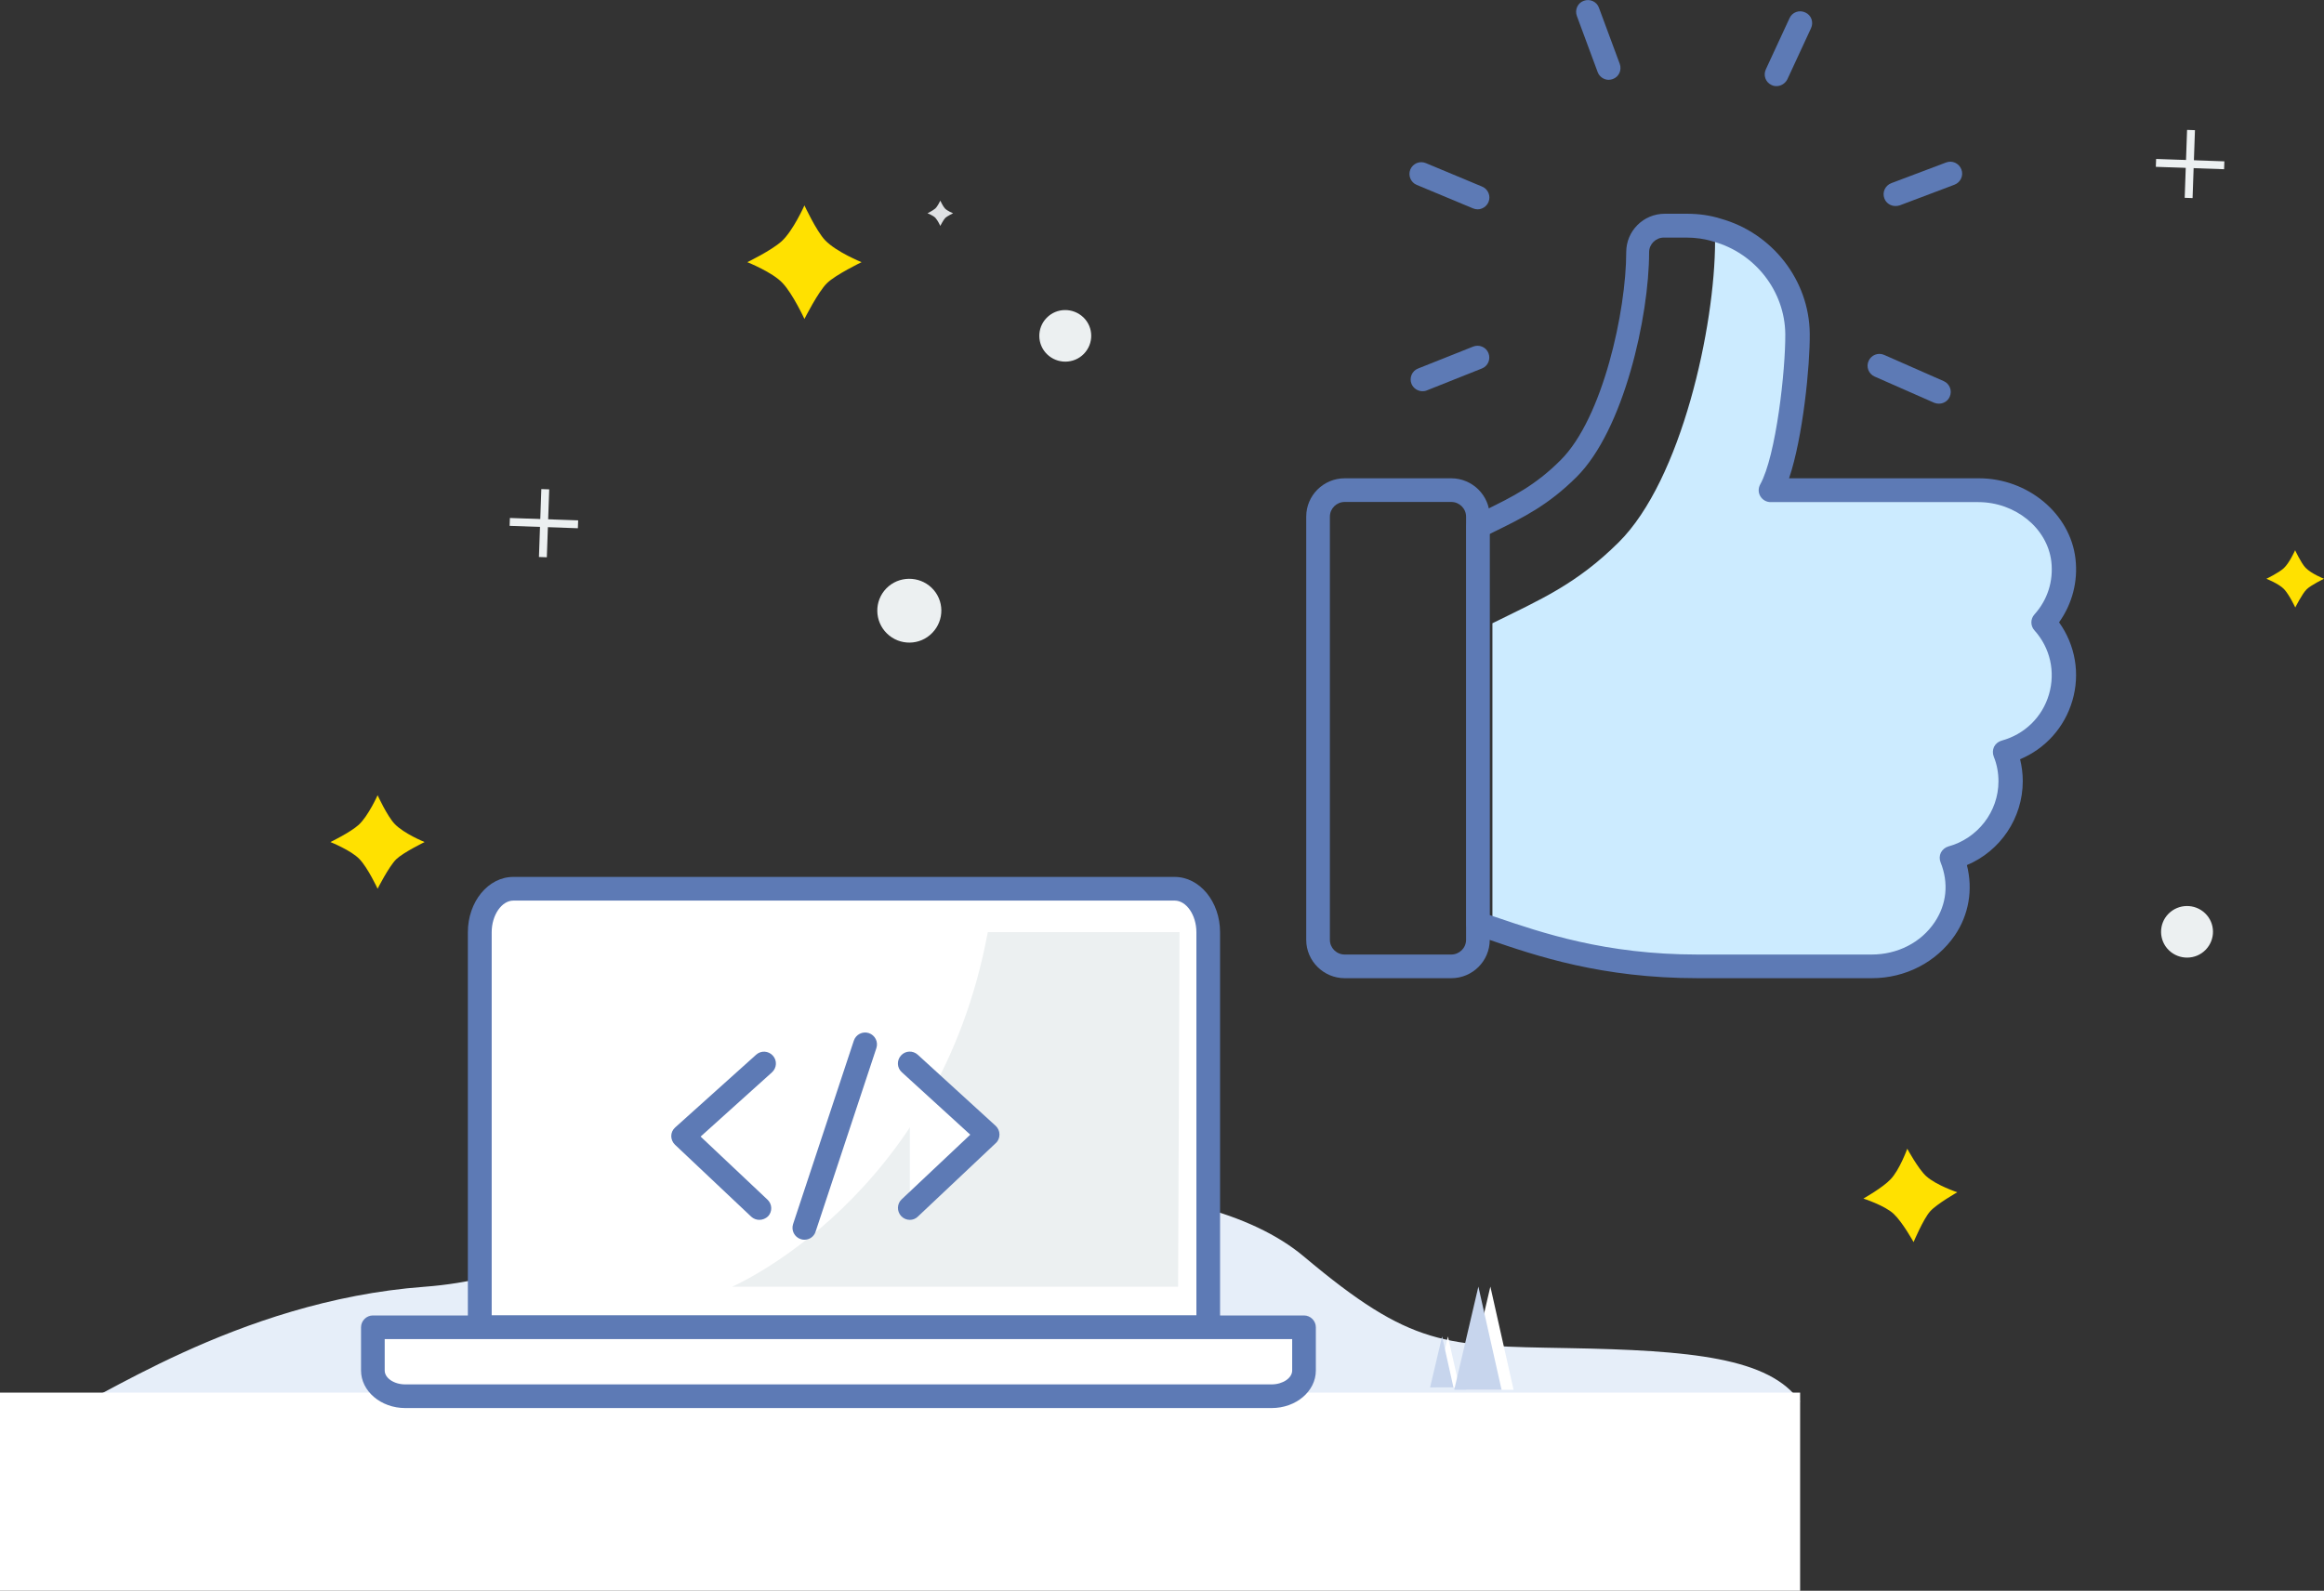 <?xml version="1.0" encoding="utf-8"?>
<!-- Generator: Adobe Illustrator 24.1.2, SVG Export Plug-In . SVG Version: 6.00 Build 0)  -->
<svg version="1.1" id="Layer_1" xmlns="http://www.w3.org/2000/svg" xmlns:xlink="http://www.w3.org/1999/xlink" x="0px" y="0px"
	 viewBox="0 0 147.28 100.84" style="enable-background:new 0 0 147.28 100.84;" xml:space="preserve">
<rect x="0" y="0" width="147.28" height="100.84" fill="#333333" stroke="none"/>
<style type="text/css">
	.st0{clip-path:url(#SVGID_2_);}
	.st1{clip-path:url(#SVGID_4_);}
	.st2{fill:#E6EEF9;}
	.st3{clip-path:url(#SVGID_6_);}
	.st4{clip-path:url(#SVGID_8_);}
	.st5{fill:#C7D5ED;}
	.st6{clip-path:url(#SVGID_10_);}
	.st7{clip-path:url(#SVGID_12_);}
	.st8{fill:#FFFFFF;}
	.st9{clip-path:url(#SVGID_14_);}
	.st10{clip-path:url(#SVGID_16_);}
	.st11{clip-path:url(#SVGID_18_);}
	.st12{clip-path:url(#SVGID_20_);}
	.st13{clip-path:url(#SVGID_22_);}
	.st14{clip-path:url(#SVGID_24_);}
	.st15{enable-background:new    ;}
	.st16{clip-path:url(#SVGID_26_);}
	.st17{clip-path:url(#SVGID_28_);}
	.st18{clip-path:url(#SVGID_30_);}
	.st19{clip-path:url(#SVGID_32_);}
	.st20{clip-path:url(#SVGID_34_);}
	.st21{fill:#CCEBFF;}
	.st22{fill:#5D7AB5;}
	.st23{clip-path:url(#SVGID_36_);}
	.st24{clip-path:url(#SVGID_38_);}
	.st25{fill:#DFE1E3;}
	.st26{clip-path:url(#SVGID_40_);}
	.st27{clip-path:url(#SVGID_42_);}
	.st28{fill:#ECF0F1;}
	.st29{clip-path:url(#SVGID_44_);}
	.st30{clip-path:url(#SVGID_46_);}
	.st31{clip-path:url(#SVGID_48_);}
	.st32{clip-path:url(#SVGID_50_);}
	.st33{fill:#FFE100;}
	.st34{clip-path:url(#SVGID_52_);}
	.st35{clip-path:url(#SVGID_54_);}
	.st36{clip-path:url(#SVGID_56_);}
	.st37{clip-path:url(#SVGID_58_);}
	.st38{clip-path:url(#SVGID_60_);}
	.st39{clip-path:url(#SVGID_62_);}
	.st40{clip-path:url(#SVGID_64_);}
	.st41{clip-path:url(#SVGID_66_);}
	.st42{clip-path:url(#SVGID_68_);}
	.st43{clip-path:url(#SVGID_70_);}
	.st44{clip-path:url(#SVGID_72_);}
	.st45{clip-path:url(#SVGID_74_);}
	.st46{clip-path:url(#SVGID_76_);}
	.st47{clip-path:url(#SVGID_78_);}
	.st48{clip-path:url(#SVGID_80_);}
	.st49{clip-path:url(#SVGID_82_);}
	.st50{clip-path:url(#SVGID_84_);}
	.st51{clip-path:url(#SVGID_86_);}
	.st52{clip-path:url(#SVGID_88_);}
	.st53{clip-path:url(#SVGID_90_);}
</style>
<g>
	<defs>
		<path id="SVGID_1_" d="M99.1,91.03c-5.29,1.15-18.97,0.28-54.16-0.65C13.1,89.53,3.52,92.63,3.52,89.61c0,0,0.14-0.02,0.4-0.07
			c1.76-0.35,10.96-7.08,22.99-7.97c11.39-0.85,15.65-8.93,21.21-4.98c5.56,3.95-5.76,4.49,2.86,1.26
			c8.63-3.23,24.84-3.93,31.66,1.81c6.82,5.74,8.94,5.66,16.73,5.8c7.79,0.14,12.76,0.6,14.71,3.39c0,0-7.28,1.11-6.83,1.16
			C108.64,90.16,103.09,90.16,99.1,91.03"/>
	</defs>
	<clipPath id="SVGID_2_">
		<use xlink:href="#SVGID_1_"  style="overflow:visible;"/>
	</clipPath>
	<g class="st0">
		<defs>
			<rect id="SVGID_3_" x="-222" y="-265.18" width="1440" height="700"/>
		</defs>
		<clipPath id="SVGID_4_">
			<use xlink:href="#SVGID_3_"  style="overflow:visible;"/>
		</clipPath>
		<g class="st1">
			<rect x="-1.48" y="70.37" class="st2" width="120.56" height="26.2"/>
		</g>
	</g>
</g>
<g>
	<defs>
		<path id="SVGID_5_" d="M107.1,90.72C102.42,92.67,87.36,98,53.28,98c-31.96,0-47.32-4.92-47.32-9.23c0,0,0.13-0.03,0.36-0.1
			h101.01C108.58,88.88,110.59,89.26,107.1,90.72"/>
	</defs>
	<clipPath id="SVGID_6_">
		<use xlink:href="#SVGID_5_"  style="overflow:visible;"/>
	</clipPath>
	<g class="st3">
		<defs>
			<rect id="SVGID_7_" x="-222" y="-265.18" width="1440" height="700"/>
		</defs>
		<clipPath id="SVGID_8_">
			<use xlink:href="#SVGID_7_"  style="overflow:visible;"/>
		</clipPath>
		<g class="st4">
			<rect x="0.95" y="83.66" class="st5" width="113.1" height="19.33"/>
		</g>
	</g>
</g>
<g>
	<defs>
		<polygon id="SVGID_9_" points="91.01,87.95 91.76,84.72 92.49,87.95 		"/>
	</defs>
	<clipPath id="SVGID_10_">
		<use xlink:href="#SVGID_9_"  style="overflow:visible;"/>
	</clipPath>
	<g class="st6">
		<defs>
			<rect id="SVGID_11_" x="-222" y="-265.18" width="1440" height="700"/>
		</defs>
		<clipPath id="SVGID_12_">
			<use xlink:href="#SVGID_11_"  style="overflow:visible;"/>
		</clipPath>
		<g class="st7">
			<rect x="86.01" y="79.72" class="st8" width="11.48" height="13.23"/>
		</g>
	</g>
</g>
<g>
	<defs>
		<polygon id="SVGID_13_" points="90.63,87.95 91.39,84.72 92.11,87.95 		"/>
	</defs>
	<clipPath id="SVGID_14_">
		<use xlink:href="#SVGID_13_"  style="overflow:visible;"/>
	</clipPath>
	<g class="st9">
		<defs>
			<rect id="SVGID_15_" x="-222" y="-265.18" width="1440" height="700"/>
		</defs>
		<clipPath id="SVGID_16_">
			<use xlink:href="#SVGID_15_"  style="overflow:visible;"/>
		</clipPath>
		<g class="st10">
			<rect x="85.63" y="79.72" class="st5" width="11.49" height="13.23"/>
		</g>
	</g>
</g>
<g>
	<defs>
		<polygon id="SVGID_17_" points="92.92,88.1 94.45,81.56 95.92,88.1 		"/>
	</defs>
	<clipPath id="SVGID_18_">
		<use xlink:href="#SVGID_17_"  style="overflow:visible;"/>
	</clipPath>
	<g class="st11">
		<defs>
			<rect id="SVGID_19_" x="-222" y="-265.18" width="1440" height="700"/>
		</defs>
		<clipPath id="SVGID_20_">
			<use xlink:href="#SVGID_19_"  style="overflow:visible;"/>
		</clipPath>
		<g class="st12">
			<rect x="87.92" y="76.56" class="st8" width="13" height="16.53"/>
		</g>
	</g>
</g>
<g>
	<defs>
		<polygon id="SVGID_21_" points="92.16,88.1 93.69,81.56 95.16,88.1 		"/>
	</defs>
	<clipPath id="SVGID_22_">
		<use xlink:href="#SVGID_21_"  style="overflow:visible;"/>
	</clipPath>
	<g class="st13">
		<defs>
			<rect id="SVGID_23_" x="-222" y="-265.18" width="1440" height="700"/>
		</defs>
		<clipPath id="SVGID_24_">
			<use xlink:href="#SVGID_23_"  style="overflow:visible;"/>
		</clipPath>
		<g class="st14">
			<rect x="87.16" y="76.56" class="st5" width="13" height="16.53"/>
		</g>
	</g>
</g>
<g>
	<g class="st15">
		<g>
			<g>
				<defs>
					<rect id="SVGID_25_" y="88.28" width="114.08" height="12.56"/>
				</defs>
				<clipPath id="SVGID_26_">
					<use xlink:href="#SVGID_25_"  style="overflow:visible;"/>
				</clipPath>
				<g class="st16">
					<rect x="-5" y="83.28" class="st8" width="124.08" height="22.56"/>
				</g>
			</g>
			<g>
				<defs>
					<polygon id="SVGID_27_" points="63.24,78.94 64.19,75.56 65.1,78.94 					"/>
				</defs>
				<clipPath id="SVGID_28_">
					<use xlink:href="#SVGID_27_"  style="overflow:visible;"/>
				</clipPath>
				<g class="st17">
					<defs>
						<rect id="SVGID_29_" y="-0.18" width="155" height="102"/>
					</defs>
					<clipPath id="SVGID_30_">
						<use xlink:href="#SVGID_29_"  style="overflow:visible;"/>
					</clipPath>
					<g class="st18">
						<rect x="58.24" y="70.56" class="st5" width="11.86" height="13.38"/>
					</g>
				</g>
			</g>
			<g>
				<defs>
					<path id="SVGID_31_" d="M129.5,39.45c2.51,2.79,1.18,7.23-2.44,8.21c0.23,0.57,0.36,1.2,0.36,1.85c0,2.32-1.58,4.27-3.73,4.86
						c1.41,3.53-1.42,6.88-5.06,6.88h-11.04c-5.84,0-9.84-1.32-13.01-2.41V39.51c3.01-1.49,5.31-2.46,8-5.13
						c3.99-3.96,6.11-13.71,6.11-19.11c0-0.24,0.03-0.48,0.11-0.69c2.91,0.81,5.09,3.43,5.12,6.58c0.02,2.3-0.58,7.93-1.69,9.91
						h13.16c2.63,0,5.08,1.84,5.38,4.44C130.94,37.04,130.43,38.44,129.5,39.45"/>
				</defs>
				<clipPath id="SVGID_32_">
					<use xlink:href="#SVGID_31_"  style="overflow:visible;"/>
				</clipPath>
				<g class="st19">
					<defs>
						<rect id="SVGID_33_" y="-0.18" width="155" height="102"/>
					</defs>
					<clipPath id="SVGID_34_">
						<use xlink:href="#SVGID_33_"  style="overflow:visible;"/>
					</clipPath>
					<g class="st20">
						<rect x="89.57" y="9.58" class="st21" width="46.22" height="56.67"/>
					</g>
				</g>
			</g>
			<g>
				<g>
					<path class="st22" d="M90.15,24.8c-0.3,0-0.58-0.18-0.7-0.47c-0.15-0.38,0.03-0.82,0.42-0.97l3.49-1.39
						c0.38-0.15,0.82,0.03,0.97,0.42c0.15,0.38-0.03,0.82-0.42,0.97l-3.49,1.39C90.33,24.79,90.24,24.8,90.15,24.8z"/>
				</g>
				<g>
					<path class="st22" d="M120.12,13.06c-0.3,0-0.59-0.18-0.7-0.48c-0.15-0.39,0.05-0.82,0.44-0.97l3.47-1.31
						c0.39-0.15,0.82,0.05,0.97,0.44c0.15,0.39-0.05,0.82-0.44,0.97l-3.47,1.31C120.3,13.05,120.21,13.06,120.12,13.06z"/>
				</g>
				<g>
					<path class="st22" d="M101.95,5.06c-0.3,0-0.59-0.19-0.7-0.49l-1.32-3.56c-0.14-0.39,0.05-0.82,0.44-0.96
						c0.39-0.14,0.82,0.05,0.96,0.44l1.32,3.56c0.14,0.39-0.05,0.82-0.44,0.96C102.12,5.04,102.03,5.06,101.95,5.06z"/>
				</g>
				<g>
					<path class="st22" d="M122.87,25.59c-0.1,0-0.2-0.02-0.3-0.06l-3.77-1.66c-0.38-0.17-0.55-0.61-0.38-0.99
						c0.17-0.38,0.61-0.55,0.99-0.38l3.77,1.66c0.38,0.17,0.55,0.61,0.38,0.99C123.44,25.43,123.16,25.59,122.87,25.59z"/>
				</g>
				<g>
					<path class="st22" d="M93.64,13.27c-0.1,0-0.19-0.02-0.29-0.06l-3.57-1.49c-0.38-0.16-0.56-0.6-0.4-0.98
						c0.16-0.38,0.6-0.56,0.98-0.4l3.57,1.49c0.38,0.16,0.56,0.6,0.4,0.98C94.21,13.09,93.93,13.27,93.64,13.27z"/>
				</g>
				<g>
					<path class="st22" d="M112.58,5.46c-0.11,0-0.21-0.02-0.31-0.07c-0.38-0.17-0.54-0.62-0.36-1l1.5-3.24
						c0.17-0.38,0.62-0.54,1-0.36c0.38,0.17,0.54,0.62,0.36,1l-1.5,3.24C113.13,5.3,112.86,5.46,112.58,5.46z"/>
				</g>
			</g>
			<g>
				<defs>
					<path id="SVGID_35_" d="M59.59,12.72c0,0,0.17,0.36,0.29,0.49c0.16,0.17,0.52,0.31,0.52,0.31s-0.37,0.18-0.49,0.29
						c-0.12,0.12-0.32,0.51-0.32,0.51s-0.16-0.35-0.31-0.51c-0.14-0.15-0.5-0.29-0.5-0.29s0.34-0.17,0.49-0.3
						C59.43,13.07,59.59,12.72,59.59,12.72"/>
				</defs>
				<clipPath id="SVGID_36_">
					<use xlink:href="#SVGID_35_"  style="overflow:visible;"/>
				</clipPath>
				<g class="st23">
					<defs>
						<rect id="SVGID_37_" y="-0.18" width="155" height="102"/>
					</defs>
					<clipPath id="SVGID_38_">
						<use xlink:href="#SVGID_37_"  style="overflow:visible;"/>
					</clipPath>
					<g class="st24">
						<rect x="53.78" y="7.72" class="st25" width="11.62" height="11.61"/>
					</g>
				</g>
			</g>
			<g>
				<defs>
					<path id="SVGID_39_" d="M56.21,40.16c-0.8-0.78-0.82-2.06-0.04-2.86c0.78-0.8,2.07-0.81,2.87-0.04
						c0.81,0.78,0.82,2.06,0.04,2.86C58.3,40.93,57.01,40.94,56.21,40.16"/>
				</defs>
				<clipPath id="SVGID_40_">
					<use xlink:href="#SVGID_39_"  style="overflow:visible;"/>
				</clipPath>
				<g class="st26">
					<defs>
						<rect id="SVGID_41_" y="-0.18" width="155" height="102"/>
					</defs>
					<clipPath id="SVGID_42_">
						<use xlink:href="#SVGID_41_"  style="overflow:visible;"/>
					</clipPath>
					<g class="st27">
						<rect x="50.59" y="31.7" class="st28" width="14.07" height="14.04"/>
					</g>
				</g>
			</g>
			<g>
				<defs>
					<path id="SVGID_43_" d="M139.75,57.9c0.65,0.63,0.66,1.66,0.03,2.31c-0.63,0.65-1.68,0.66-2.33,0.03
						c-0.65-0.63-0.66-1.67-0.03-2.31C138.06,57.28,139.1,57.27,139.75,57.9"/>
				</defs>
				<clipPath id="SVGID_44_">
					<use xlink:href="#SVGID_43_"  style="overflow:visible;"/>
				</clipPath>
				<g class="st29">
					<defs>
						<rect id="SVGID_45_" y="-0.18" width="155" height="102"/>
					</defs>
					<clipPath id="SVGID_46_">
						<use xlink:href="#SVGID_45_"  style="overflow:visible;"/>
					</clipPath>
					<g class="st30">
						<rect x="131.96" y="52.44" class="st28" width="13.29" height="13.27"/>
					</g>
				</g>
			</g>
			<g>
				<defs>
					<path id="SVGID_47_" d="M120.87,72.82c0,0,0.7,1.29,1.2,1.74c0.64,0.58,1.97,1.02,1.97,1.02s-1.3,0.74-1.72,1.21
						c-0.43,0.48-1.05,1.95-1.05,1.95s-0.69-1.25-1.26-1.79c-0.56-0.53-1.92-0.97-1.92-0.97s1.22-0.69,1.71-1.21
						C120.38,74.18,120.87,72.82,120.87,72.82"/>
				</defs>
				<clipPath id="SVGID_48_">
					<use xlink:href="#SVGID_47_"  style="overflow:visible;"/>
				</clipPath>
				<g class="st31">
					<defs>
						<rect id="SVGID_49_" y="-0.18" width="155" height="102"/>
					</defs>
					<clipPath id="SVGID_50_">
						<use xlink:href="#SVGID_49_"  style="overflow:visible;"/>
					</clipPath>
					<g class="st32">
						<rect x="113.1" y="67.82" class="st33" width="15.95" height="15.91"/>
					</g>
				</g>
			</g>
			<g>
				<defs>
					<path id="SVGID_51_" d="M145.45,34.88c0,0,0.38,0.82,0.66,1.11c0.36,0.38,1.17,0.7,1.17,0.7s-0.83,0.4-1.1,0.67
						c-0.28,0.27-0.72,1.15-0.72,1.15s-0.37-0.79-0.7-1.15c-0.32-0.35-1.13-0.67-1.13-0.67s0.77-0.37,1.1-0.67
						C145.09,35.69,145.45,34.88,145.45,34.88"/>
				</defs>
				<clipPath id="SVGID_52_">
					<use xlink:href="#SVGID_51_"  style="overflow:visible;"/>
				</clipPath>
				<g class="st34">
					<defs>
						<rect id="SVGID_53_" y="-0.18" width="155" height="102"/>
					</defs>
					<clipPath id="SVGID_54_">
						<use xlink:href="#SVGID_53_"  style="overflow:visible;"/>
					</clipPath>
					<g class="st35">
						<rect x="138.62" y="29.88" class="st33" width="13.66" height="13.63"/>
					</g>
				</g>
			</g>
			<g>
				<defs>
					<path id="SVGID_55_" d="M23.93,50.41c0,0,0.61,1.33,1.08,1.82c0.59,0.62,1.9,1.15,1.9,1.15s-1.34,0.65-1.8,1.09
						c-0.46,0.45-1.18,1.87-1.18,1.87s-0.6-1.3-1.14-1.87c-0.52-0.56-1.85-1.09-1.85-1.09s1.26-0.61,1.79-1.09
						C23.34,51.73,23.93,50.41,23.93,50.41"/>
				</defs>
				<clipPath id="SVGID_56_">
					<use xlink:href="#SVGID_55_"  style="overflow:visible;"/>
				</clipPath>
				<g class="st36">
					<defs>
						<rect id="SVGID_57_" y="-0.18" width="155" height="102"/>
					</defs>
					<clipPath id="SVGID_58_">
						<use xlink:href="#SVGID_57_"  style="overflow:visible;"/>
					</clipPath>
					<g class="st37">
						<rect x="15.94" y="45.41" class="st33" width="15.96" height="15.93"/>
					</g>
				</g>
			</g>
			<g>
				<defs>
					<path id="SVGID_59_" d="M50.98,13.02c0,0,0.75,1.62,1.31,2.21c0.72,0.75,2.31,1.39,2.31,1.39s-1.64,0.79-2.19,1.33
						c-0.56,0.54-1.43,2.27-1.43,2.27s-0.73-1.58-1.38-2.27c-0.63-0.69-2.24-1.33-2.24-1.33s1.53-0.74,2.18-1.33
						C50.27,14.62,50.98,13.02,50.98,13.02"/>
				</defs>
				<clipPath id="SVGID_60_">
					<use xlink:href="#SVGID_59_"  style="overflow:visible;"/>
				</clipPath>
				<g class="st38">
					<defs>
						<rect id="SVGID_61_" y="-0.18" width="155" height="102"/>
					</defs>
					<clipPath id="SVGID_62_">
						<use xlink:href="#SVGID_61_"  style="overflow:visible;"/>
					</clipPath>
					<g class="st39">
						<rect x="42.36" y="8.02" class="st33" width="17.25" height="17.2"/>
					</g>
				</g>
			</g>
			<g>
				<g>
					
						<rect x="138.55" y="8.18" transform="matrix(0.035 -0.999 0.999 0.035 123.602 148.701)" class="st28" width="0.5" height="4.33"/>
				</g>
				<g>
					
						<rect x="136.65" y="10.09" transform="matrix(0.035 -0.999 0.999 0.035 123.589 148.7)" class="st28" width="4.31" height="0.5"/>
				</g>
				<g>
					
						<rect x="34.24" y="30.99" transform="matrix(0.035 -0.999 0.999 0.035 0.139 66.456)" class="st28" width="0.5" height="4.33"/>
				</g>
				<g>
					
						<rect x="32.34" y="32.91" transform="matrix(0.035 -0.999 0.999 0.035 0.146 66.465)" class="st28" width="4.31" height="0.5"/>
				</g>
			</g>
			<g>
				<defs>
					<path id="SVGID_63_" d="M68.66,20.12c0.65,0.63,0.66,1.66,0.03,2.31c-0.63,0.65-1.68,0.66-2.33,0.03
						c-0.65-0.63-0.66-1.67-0.03-2.31C66.96,19.5,68,19.49,68.66,20.12"/>
				</defs>
				<clipPath id="SVGID_64_">
					<use xlink:href="#SVGID_63_"  style="overflow:visible;"/>
				</clipPath>
				<g class="st40">
					<defs>
						<rect id="SVGID_65_" y="-0.18" width="155" height="102"/>
					</defs>
					<clipPath id="SVGID_66_">
						<use xlink:href="#SVGID_65_"  style="overflow:visible;"/>
					</clipPath>
					<g class="st41">
						<rect x="60.86" y="14.66" class="st28" width="13.29" height="13.27"/>
					</g>
				</g>
			</g>
			<g>
				<g>
					<path class="st22" d="M91.97,62.01h-6.75c-1.34,0-2.44-1.09-2.44-2.43V32.75c0-1.34,1.09-2.43,2.44-2.43h6.75
						c1.34,0,2.44,1.09,2.44,2.43v26.83C94.41,60.92,93.32,62.01,91.97,62.01z M85.22,31.82c-0.52,0-0.94,0.42-0.94,0.93v26.83
						c0,0.51,0.42,0.93,0.94,0.93h6.75c0.52,0,0.94-0.42,0.94-0.93V32.75c0-0.51-0.42-0.93-0.94-0.93H85.22z"/>
				</g>
				<g>
					<path class="st22" d="M118.63,62.01h-11.04c-6.09,0-10.23-1.41-13.25-2.45l-0.9-0.29c-0.31-0.1-0.51-0.39-0.51-0.71V33.39
						c0-0.28,0.16-0.54,0.42-0.67l0.73-0.36c1.79-0.88,3.2-1.57,4.82-3.19c2.68-2.66,4.16-9.49,4.16-13.19
						c0-1.34,1.09-2.43,2.44-2.43h1.4c0.76,0,1.48,0.1,2.14,0.31c3.28,0.91,5.62,3.91,5.65,7.29c0.02,2.03-0.43,6.57-1.31,9.17
						h12.03c3.1,0,5.79,2.24,6.12,5.1c0.17,1.44-0.21,2.87-1.04,4.03c1.03,1.44,1.35,3.26,0.84,4.98c-0.5,1.69-1.71,3.03-3.31,3.7
						c0.11,0.45,0.17,0.91,0.17,1.39c0,2.34-1.42,4.43-3.54,5.32c0.39,1.55,0.13,3.14-0.77,4.46
						C122.71,61,120.75,62.01,118.63,62.01z M94.41,58.01l0.39,0.13c2.94,1,6.94,2.37,12.78,2.37h11.04c1.63,0,3.12-0.76,3.98-2.04
						c0.77-1.14,0.91-2.49,0.38-3.81c-0.08-0.2-0.07-0.42,0.02-0.61c0.1-0.19,0.27-0.33,0.47-0.39c1.87-0.51,3.18-2.21,3.18-4.13
						c0-0.55-0.1-1.08-0.3-1.57c-0.08-0.2-0.07-0.42,0.02-0.62c0.1-0.19,0.27-0.33,0.48-0.39c1.46-0.4,2.58-1.49,3-2.93
						c0.42-1.43,0.08-2.95-0.92-4.06c-0.26-0.29-0.26-0.72,0-1.01c0.83-0.92,1.21-2.11,1.07-3.35c-0.25-2.12-2.28-3.77-4.63-3.77
						h-13.16c-0.27,0-0.51-0.14-0.65-0.37s-0.14-0.51-0.01-0.75c1.01-1.81,1.61-7.28,1.59-9.54c-0.03-2.71-1.91-5.13-4.57-5.86
						c-0.54-0.17-1.12-0.25-1.72-0.25h-1.4c-0.52,0-0.94,0.42-0.94,0.93c0,4.06-1.6,11.27-4.6,14.25c-1.8,1.79-3.38,2.57-5.22,3.47
						l-0.3,0.15V58.01z"/>
				</g>
			</g>
			<g>
				<defs>
					<path id="SVGID_67_" d="M30.4,84.14V59.1c0-1.52,0.95-2.76,2.13-2.76h41.91c1.18,0,2.13,1.24,2.13,2.76v25.05H30.4z"/>
				</defs>
				<clipPath id="SVGID_68_">
					<use xlink:href="#SVGID_67_"  style="overflow:visible;"/>
				</clipPath>
				<g class="st42">
					<defs>
						<rect id="SVGID_69_" y="-0.18" width="155" height="102"/>
					</defs>
					<clipPath id="SVGID_70_">
						<use xlink:href="#SVGID_69_"  style="overflow:visible;"/>
					</clipPath>
					<g class="st43">
						<rect x="25.4" y="51.34" class="st8" width="56.17" height="37.81"/>
					</g>
				</g>
			</g>
			<g>
				<g>
					<path class="st22" d="M76.57,84.89H30.4c-0.41,0-0.75-0.34-0.75-0.75V59.1c0-1.94,1.29-3.51,2.88-3.51h41.91
						c1.59,0,2.88,1.57,2.88,3.51v25.05C77.32,84.56,76.99,84.89,76.57,84.89z M31.15,83.39h44.67V59.1c0-1.09-0.63-2.01-1.38-2.01
						H32.54c-0.75,0-1.38,0.92-1.38,2.01V83.39z"/>
				</g>
			</g>
			<g>
				<defs>
					<path id="SVGID_71_" d="M80.59,88.51H25.68c-1.13,0-2.05-0.73-2.05-1.63v-2.74h59.01v2.74C82.64,87.78,81.72,88.51,80.59,88.51
						"/>
				</defs>
				<clipPath id="SVGID_72_">
					<use xlink:href="#SVGID_71_"  style="overflow:visible;"/>
				</clipPath>
				<g class="st44">
					<defs>
						<rect id="SVGID_73_" y="-0.18" width="155" height="102"/>
					</defs>
					<clipPath id="SVGID_74_">
						<use xlink:href="#SVGID_73_"  style="overflow:visible;"/>
					</clipPath>
					<g class="st45">
						<rect x="18.63" y="79.14" class="st8" width="69.01" height="14.37"/>
					</g>
				</g>
			</g>
			<g>
				<g>
					<path class="st22" d="M80.59,89.26H25.68c-1.54,0-2.8-1.07-2.8-2.38v-2.74c0-0.41,0.34-0.75,0.75-0.75h59.01
						c0.41,0,0.75,0.34,0.75,0.75v2.74C83.39,88.2,82.13,89.26,80.59,89.26z M24.38,84.89v1.99c0,0.48,0.59,0.88,1.3,0.88h54.91
						c0.7,0,1.3-0.4,1.3-0.88v-1.99H24.38z"/>
				</g>
			</g>
			<g>
				<defs>
					<path id="SVGID_75_" d="M74.75,59.09l-0.09,22.48H46.39c0,0,13.08-5.61,16.21-22.48H74.75z"/>
				</defs>
				<clipPath id="SVGID_76_">
					<use xlink:href="#SVGID_75_"  style="overflow:visible;"/>
				</clipPath>
				<g class="st46">
					<defs>
						<rect id="SVGID_77_" y="-0.18" width="155" height="102"/>
					</defs>
					<clipPath id="SVGID_78_">
						<use xlink:href="#SVGID_77_"  style="overflow:visible;"/>
					</clipPath>
					<g class="st47">
						<rect x="41.39" y="54.09" class="st28" width="38.36" height="32.48"/>
					</g>
				</g>
			</g>
			<g>
				<defs>
					<polyline id="SVGID_79_" points="57.66,67.42 62.6,71.92 57.66,76.58 					"/>
				</defs>
				<clipPath id="SVGID_80_">
					<use xlink:href="#SVGID_79_"  style="overflow:visible;"/>
				</clipPath>
				<g class="st48">
					<defs>
						<rect id="SVGID_81_" y="-0.18" width="155" height="102"/>
					</defs>
					<clipPath id="SVGID_82_">
						<use xlink:href="#SVGID_81_"  style="overflow:visible;"/>
					</clipPath>
					<g class="st49">
						<rect x="52.66" y="62.42" class="st8" width="14.94" height="19.17"/>
					</g>
				</g>
			</g>
			<g>
				<g>
					<path class="st22" d="M57.66,77.33c-0.2,0-0.4-0.08-0.55-0.24c-0.28-0.3-0.27-0.78,0.03-1.06l4.35-4.1l-4.34-3.96
						c-0.31-0.28-0.33-0.75-0.05-1.06c0.28-0.31,0.75-0.33,1.06-0.05l4.94,4.51c0.15,0.14,0.24,0.34,0.24,0.55
						c0,0.21-0.08,0.41-0.24,0.55l-4.94,4.66C58.03,77.26,57.84,77.33,57.66,77.33z"/>
				</g>
			</g>
			<g>
				<defs>
					<line id="SVGID_83_" x1="54.83" y1="66.21" x2="50.98" y2="77.84"/>
				</defs>
				<clipPath id="SVGID_84_">
					<use xlink:href="#SVGID_83_"  style="overflow:visible;"/>
				</clipPath>
				<g class="st50">
					<defs>
						<rect id="SVGID_85_" y="-0.18" width="155" height="102"/>
					</defs>
					<clipPath id="SVGID_86_">
						<use xlink:href="#SVGID_85_"  style="overflow:visible;"/>
					</clipPath>
					<g class="st51">
						<rect x="45.98" y="61.21" class="st8" width="13.85" height="21.63"/>
					</g>
				</g>
			</g>
			<g>
				<g>
					<path class="st22" d="M50.98,78.59c-0.08,0-0.16-0.01-0.24-0.04c-0.39-0.13-0.61-0.55-0.48-0.95l3.85-11.63
						c0.13-0.39,0.55-0.61,0.95-0.48c0.39,0.13,0.61,0.55,0.48,0.95l-3.85,11.63C51.59,78.39,51.3,78.59,50.98,78.59z"/>
				</g>
			</g>
			<g>
				<defs>
					<polyline id="SVGID_87_" points="48.42,67.42 43.29,72.03 48.12,76.58 					"/>
				</defs>
				<clipPath id="SVGID_88_">
					<use xlink:href="#SVGID_87_"  style="overflow:visible;"/>
				</clipPath>
				<g class="st52">
					<defs>
						<rect id="SVGID_89_" y="-0.18" width="155" height="102"/>
					</defs>
					<clipPath id="SVGID_90_">
						<use xlink:href="#SVGID_89_"  style="overflow:visible;"/>
					</clipPath>
					<g class="st53">
						<rect x="38.29" y="62.42" class="st8" width="15.13" height="19.17"/>
					</g>
				</g>
			</g>
			<g>
				<g>
					<path class="st22" d="M48.12,77.33c-0.18,0-0.37-0.07-0.51-0.2l-4.83-4.56c-0.15-0.14-0.24-0.35-0.24-0.55
						c0-0.21,0.09-0.41,0.25-0.55l5.13-4.61c0.31-0.28,0.78-0.25,1.06,0.06c0.28,0.31,0.25,0.78-0.06,1.06l-4.52,4.07l4.24,4
						c0.3,0.28,0.32,0.76,0.03,1.06C48.52,77.25,48.32,77.33,48.12,77.33z"/>
				</g>
			</g>
		</g>
	</g>
</g>
</svg>
